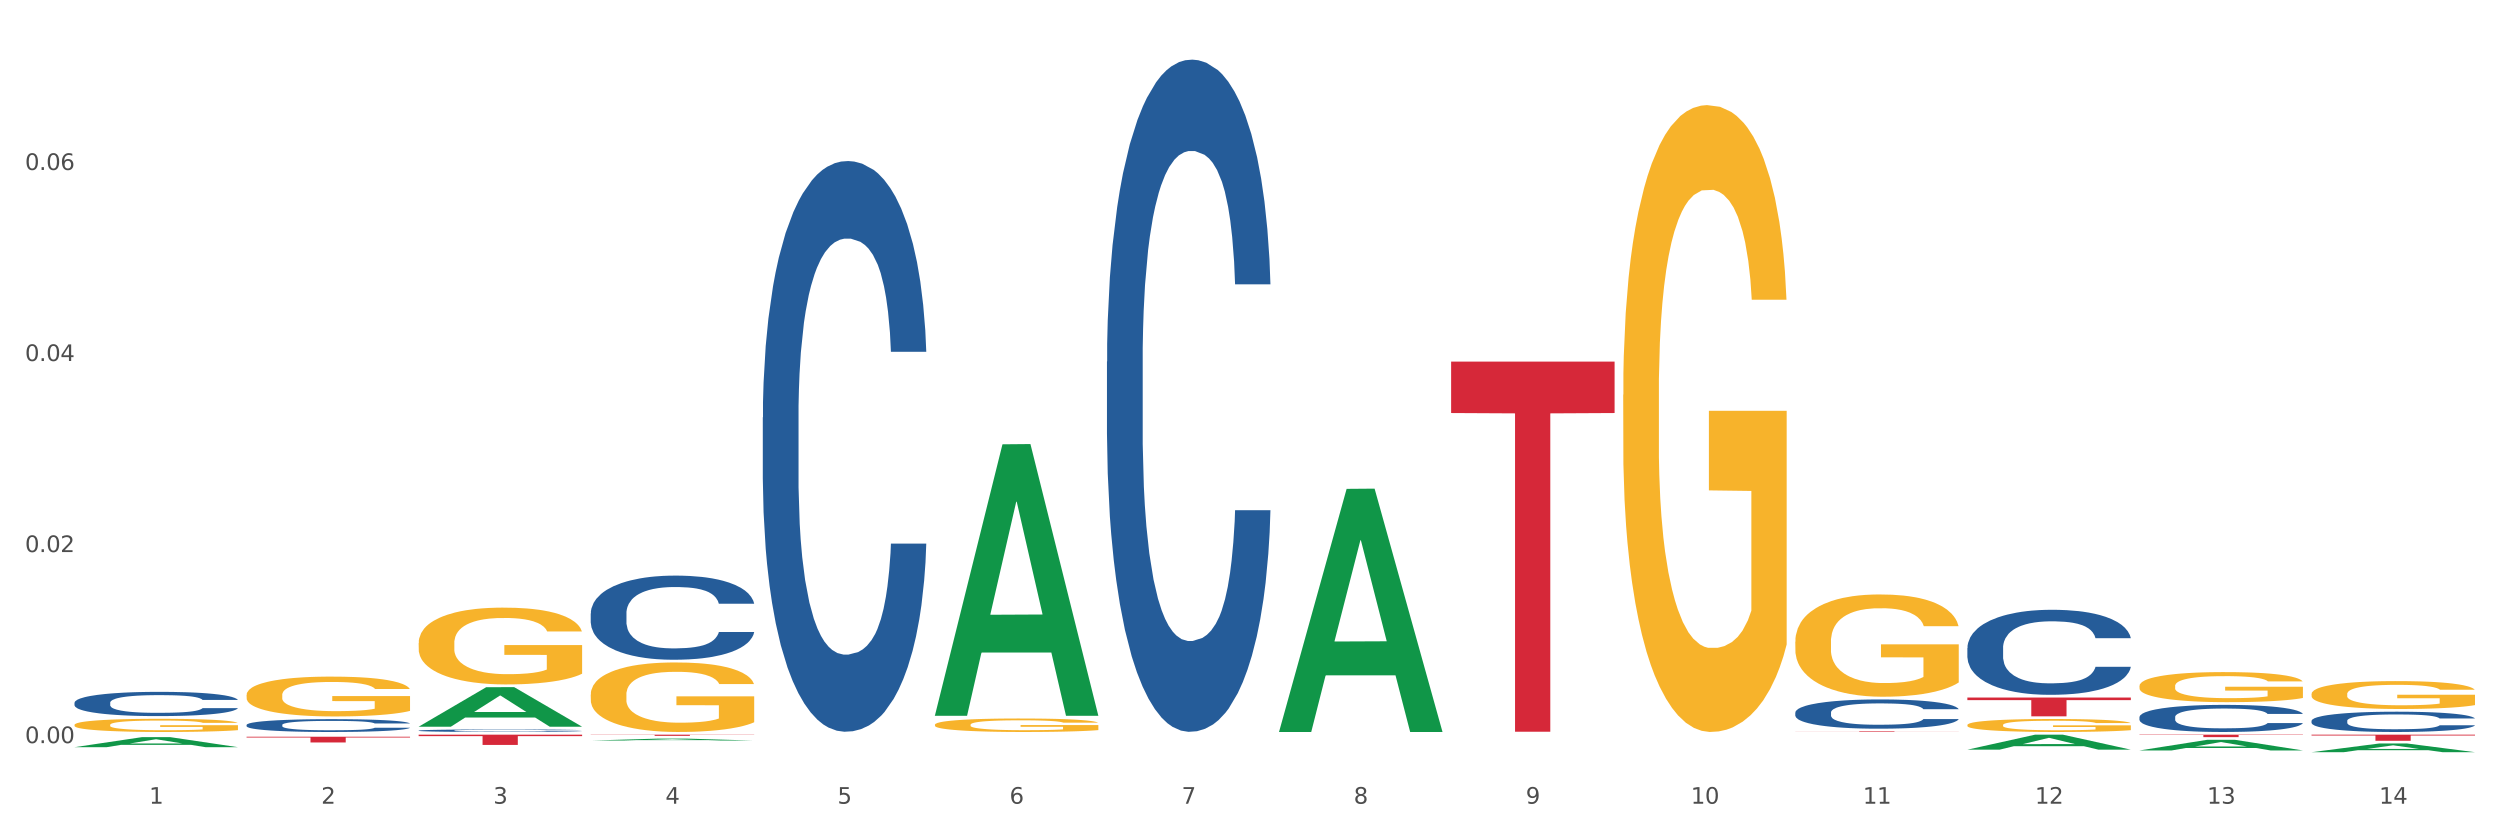 <?xml version="1.0" encoding="utf-8" standalone="no"?>
<!DOCTYPE svg PUBLIC "-//W3C//DTD SVG 1.1//EN"
  "http://www.w3.org/Graphics/SVG/1.1/DTD/svg11.dtd">
<svg xmlns:xlink="http://www.w3.org/1999/xlink" width="1080pt" height="360pt" viewBox="0 0 1080 360" xmlns="http://www.w3.org/2000/svg" version="1.1">
 <rect x="0" y="0" width="1080" height="360" fill="#333333" stroke="none"/>
 <defs>
  <style type="text/css">*{stroke-linejoin: round; stroke-linecap: butt}</style>
 </defs>
 <g id="figure_1">
  <g id="patch_1">
   <path d="M 0 360 
L 1080 360 
L 1080 0 
L 0 0 
z
" style="fill: #ffffff; stroke: #ffffff; stroke-linejoin: miter"/>
  </g>
  <g id="axes_1">
   <g id="matplotlib.axis_1">
    <g id="xtick_1">
     <g id="text_1">
      <!-- 1 -->
      <g style="fill: #4d4d4d" transform="translate(64.432 347.204) scale(0.096 -0.096)">
       <defs>
        <path id="DejaVuSans-31" d="M 794 531 
L 1825 531 
L 1825 4091 
L 703 3866 
L 703 4441 
L 1819 4666 
L 2450 4666 
L 2450 531 
L 3481 531 
L 3481 0 
L 794 0 
L 794 531 
z
" transform="scale(0.016)"/>
       </defs>
       <use xlink:href="#DejaVuSans-31"/>
      </g>
     </g>
    </g>
    <g id="xtick_2">
     <g id="text_2">
      <!-- 2 -->
      <g style="fill: #4d4d4d" transform="translate(138.771 347.204) scale(0.096 -0.096)">
       <defs>
        <path id="DejaVuSans-32" d="M 1228 531 
L 3431 531 
L 3431 0 
L 469 0 
L 469 531 
Q 828 903 1448 1529 
Q 2069 2156 2228 2338 
Q 2531 2678 2651 2914 
Q 2772 3150 2772 3378 
Q 2772 3750 2511 3984 
Q 2250 4219 1831 4219 
Q 1534 4219 1204 4116 
Q 875 4013 500 3803 
L 500 4441 
Q 881 4594 1212 4672 
Q 1544 4750 1819 4750 
Q 2544 4750 2975 4387 
Q 3406 4025 3406 3419 
Q 3406 3131 3298 2873 
Q 3191 2616 2906 2266 
Q 2828 2175 2409 1742 
Q 1991 1309 1228 531 
z
" transform="scale(0.016)"/>
       </defs>
       <use xlink:href="#DejaVuSans-32"/>
      </g>
     </g>
    </g>
    <g id="xtick_3">
     <g id="text_3">
      <!-- 3 -->
      <g style="fill: #4d4d4d" transform="translate(213.109 347.204) scale(0.096 -0.096)">
       <defs>
        <path id="DejaVuSans-33" d="M 2597 2516 
Q 3050 2419 3304 2112 
Q 3559 1806 3559 1356 
Q 3559 666 3084 287 
Q 2609 -91 1734 -91 
Q 1441 -91 1130 -33 
Q 819 25 488 141 
L 488 750 
Q 750 597 1062 519 
Q 1375 441 1716 441 
Q 2309 441 2620 675 
Q 2931 909 2931 1356 
Q 2931 1769 2642 2001 
Q 2353 2234 1838 2234 
L 1294 2234 
L 1294 2753 
L 1863 2753 
Q 2328 2753 2575 2939 
Q 2822 3125 2822 3475 
Q 2822 3834 2567 4026 
Q 2313 4219 1838 4219 
Q 1578 4219 1281 4162 
Q 984 4106 628 3988 
L 628 4550 
Q 988 4650 1302 4700 
Q 1616 4750 1894 4750 
Q 2613 4750 3031 4423 
Q 3450 4097 3450 3541 
Q 3450 3153 3228 2886 
Q 3006 2619 2597 2516 
z
" transform="scale(0.016)"/>
       </defs>
       <use xlink:href="#DejaVuSans-33"/>
      </g>
     </g>
    </g>
    <g id="xtick_4">
     <g id="text_4">
      <!-- 4 -->
      <g style="fill: #4d4d4d" transform="translate(287.448 347.204) scale(0.096 -0.096)">
       <defs>
        <path id="DejaVuSans-34" d="M 2419 4116 
L 825 1625 
L 2419 1625 
L 2419 4116 
z
M 2253 4666 
L 3047 4666 
L 3047 1625 
L 3713 1625 
L 3713 1100 
L 3047 1100 
L 3047 0 
L 2419 0 
L 2419 1100 
L 313 1100 
L 313 1709 
L 2253 4666 
z
" transform="scale(0.016)"/>
       </defs>
       <use xlink:href="#DejaVuSans-34"/>
      </g>
     </g>
    </g>
    <g id="xtick_5">
     <g id="text_5">
      <!-- 5 -->
      <g style="fill: #4d4d4d" transform="translate(361.787 347.204) scale(0.096 -0.096)">
       <defs>
        <path id="DejaVuSans-35" d="M 691 4666 
L 3169 4666 
L 3169 4134 
L 1269 4134 
L 1269 2991 
Q 1406 3038 1543 3061 
Q 1681 3084 1819 3084 
Q 2600 3084 3056 2656 
Q 3513 2228 3513 1497 
Q 3513 744 3044 326 
Q 2575 -91 1722 -91 
Q 1428 -91 1123 -41 
Q 819 9 494 109 
L 494 744 
Q 775 591 1075 516 
Q 1375 441 1709 441 
Q 2250 441 2565 725 
Q 2881 1009 2881 1497 
Q 2881 1984 2565 2268 
Q 2250 2553 1709 2553 
Q 1456 2553 1204 2497 
Q 953 2441 691 2322 
L 691 4666 
z
" transform="scale(0.016)"/>
       </defs>
       <use xlink:href="#DejaVuSans-35"/>
      </g>
     </g>
    </g>
    <g id="xtick_6">
     <g id="text_6">
      <!-- 6 -->
      <g style="fill: #4d4d4d" transform="translate(436.125 347.204) scale(0.096 -0.096)">
       <defs>
        <path id="DejaVuSans-36" d="M 2113 2584 
Q 1688 2584 1439 2293 
Q 1191 2003 1191 1497 
Q 1191 994 1439 701 
Q 1688 409 2113 409 
Q 2538 409 2786 701 
Q 3034 994 3034 1497 
Q 3034 2003 2786 2293 
Q 2538 2584 2113 2584 
z
M 3366 4563 
L 3366 3988 
Q 3128 4100 2886 4159 
Q 2644 4219 2406 4219 
Q 1781 4219 1451 3797 
Q 1122 3375 1075 2522 
Q 1259 2794 1537 2939 
Q 1816 3084 2150 3084 
Q 2853 3084 3261 2657 
Q 3669 2231 3669 1497 
Q 3669 778 3244 343 
Q 2819 -91 2113 -91 
Q 1303 -91 875 529 
Q 447 1150 447 2328 
Q 447 3434 972 4092 
Q 1497 4750 2381 4750 
Q 2619 4750 2861 4703 
Q 3103 4656 3366 4563 
z
" transform="scale(0.016)"/>
       </defs>
       <use xlink:href="#DejaVuSans-36"/>
      </g>
     </g>
    </g>
    <g id="xtick_7">
     <g id="text_7">
      <!-- 7 -->
      <g style="fill: #4d4d4d" transform="translate(510.464 347.204) scale(0.096 -0.096)">
       <defs>
        <path id="DejaVuSans-37" d="M 525 4666 
L 3525 4666 
L 3525 4397 
L 1831 0 
L 1172 0 
L 2766 4134 
L 525 4134 
L 525 4666 
z
" transform="scale(0.016)"/>
       </defs>
       <use xlink:href="#DejaVuSans-37"/>
      </g>
     </g>
    </g>
    <g id="xtick_8">
     <g id="text_8">
      <!-- 8 -->
      <g style="fill: #4d4d4d" transform="translate(584.803 347.204) scale(0.096 -0.096)">
       <defs>
        <path id="DejaVuSans-38" d="M 2034 2216 
Q 1584 2216 1326 1975 
Q 1069 1734 1069 1313 
Q 1069 891 1326 650 
Q 1584 409 2034 409 
Q 2484 409 2743 651 
Q 3003 894 3003 1313 
Q 3003 1734 2745 1975 
Q 2488 2216 2034 2216 
z
M 1403 2484 
Q 997 2584 770 2862 
Q 544 3141 544 3541 
Q 544 4100 942 4425 
Q 1341 4750 2034 4750 
Q 2731 4750 3128 4425 
Q 3525 4100 3525 3541 
Q 3525 3141 3298 2862 
Q 3072 2584 2669 2484 
Q 3125 2378 3379 2068 
Q 3634 1759 3634 1313 
Q 3634 634 3220 271 
Q 2806 -91 2034 -91 
Q 1263 -91 848 271 
Q 434 634 434 1313 
Q 434 1759 690 2068 
Q 947 2378 1403 2484 
z
M 1172 3481 
Q 1172 3119 1398 2916 
Q 1625 2713 2034 2713 
Q 2441 2713 2670 2916 
Q 2900 3119 2900 3481 
Q 2900 3844 2670 4047 
Q 2441 4250 2034 4250 
Q 1625 4250 1398 4047 
Q 1172 3844 1172 3481 
z
" transform="scale(0.016)"/>
       </defs>
       <use xlink:href="#DejaVuSans-38"/>
      </g>
     </g>
    </g>
    <g id="xtick_9">
     <g id="text_9">
      <!-- 9 -->
      <g style="fill: #4d4d4d" transform="translate(659.142 347.204) scale(0.096 -0.096)">
       <defs>
        <path id="DejaVuSans-39" d="M 703 97 
L 703 672 
Q 941 559 1184 500 
Q 1428 441 1663 441 
Q 2288 441 2617 861 
Q 2947 1281 2994 2138 
Q 2813 1869 2534 1725 
Q 2256 1581 1919 1581 
Q 1219 1581 811 2004 
Q 403 2428 403 3163 
Q 403 3881 828 4315 
Q 1253 4750 1959 4750 
Q 2769 4750 3195 4129 
Q 3622 3509 3622 2328 
Q 3622 1225 3098 567 
Q 2575 -91 1691 -91 
Q 1453 -91 1209 -44 
Q 966 3 703 97 
z
M 1959 2075 
Q 2384 2075 2632 2365 
Q 2881 2656 2881 3163 
Q 2881 3666 2632 3958 
Q 2384 4250 1959 4250 
Q 1534 4250 1286 3958 
Q 1038 3666 1038 3163 
Q 1038 2656 1286 2365 
Q 1534 2075 1959 2075 
z
" transform="scale(0.016)"/>
       </defs>
       <use xlink:href="#DejaVuSans-39"/>
      </g>
     </g>
    </g>
    <g id="xtick_10">
     <g id="text_10">
      <!-- 10 -->
      <g style="fill: #4d4d4d" transform="translate(730.426 347.204) scale(0.096 -0.096)">
       <defs>
        <path id="DejaVuSans-30" d="M 2034 4250 
Q 1547 4250 1301 3770 
Q 1056 3291 1056 2328 
Q 1056 1369 1301 889 
Q 1547 409 2034 409 
Q 2525 409 2770 889 
Q 3016 1369 3016 2328 
Q 3016 3291 2770 3770 
Q 2525 4250 2034 4250 
z
M 2034 4750 
Q 2819 4750 3233 4129 
Q 3647 3509 3647 2328 
Q 3647 1150 3233 529 
Q 2819 -91 2034 -91 
Q 1250 -91 836 529 
Q 422 1150 422 2328 
Q 422 3509 836 4129 
Q 1250 4750 2034 4750 
z
" transform="scale(0.016)"/>
       </defs>
       <use xlink:href="#DejaVuSans-31"/>
       <use xlink:href="#DejaVuSans-30" transform="translate(63.623 0)"/>
      </g>
     </g>
    </g>
    <g id="xtick_11">
     <g id="text_11">
      <!-- 11 -->
      <g style="fill: #4d4d4d" transform="translate(804.765 347.204) scale(0.096 -0.096)">
       <use xlink:href="#DejaVuSans-31"/>
       <use xlink:href="#DejaVuSans-31" transform="translate(63.623 0)"/>
      </g>
     </g>
    </g>
    <g id="xtick_12">
     <g id="text_12">
      <!-- 12 -->
      <g style="fill: #4d4d4d" transform="translate(879.104 347.204) scale(0.096 -0.096)">
       <use xlink:href="#DejaVuSans-31"/>
       <use xlink:href="#DejaVuSans-32" transform="translate(63.623 0)"/>
      </g>
     </g>
    </g>
    <g id="xtick_13">
     <g id="text_13">
      <!-- 13 -->
      <g style="fill: #4d4d4d" transform="translate(953.442 347.204) scale(0.096 -0.096)">
       <use xlink:href="#DejaVuSans-31"/>
       <use xlink:href="#DejaVuSans-33" transform="translate(63.623 0)"/>
      </g>
     </g>
    </g>
    <g id="xtick_14">
     <g id="text_14">
      <!-- 14 -->
      <g style="fill: #4d4d4d" transform="translate(1027.781 347.204) scale(0.096 -0.096)">
       <use xlink:href="#DejaVuSans-31"/>
       <use xlink:href="#DejaVuSans-34" transform="translate(63.623 0)"/>
      </g>
     </g>
    </g>
    <g id="xtick_15"/>
    <g id="xtick_16"/>
    <g id="xtick_17"/>
    <g id="xtick_18"/>
    <g id="xtick_19"/>
    <g id="xtick_20"/>
    <g id="xtick_21"/>
    <g id="xtick_22"/>
    <g id="xtick_23"/>
    <g id="xtick_24"/>
    <g id="xtick_25"/>
    <g id="xtick_26"/>
    <g id="xtick_27"/>
   </g>
   <g id="matplotlib.axis_2">
    <g id="ytick_1">
     <g id="text_15">
      <!-- 0.00 -->
      <g style="fill: #4d4d4d" transform="translate(10.8 321.031) scale(0.096 -0.096)">
       <defs>
        <path id="DejaVuSans-2e" d="M 684 794 
L 1344 794 
L 1344 0 
L 684 0 
L 684 794 
z
" transform="scale(0.016)"/>
       </defs>
       <use xlink:href="#DejaVuSans-30"/>
       <use xlink:href="#DejaVuSans-2e" transform="translate(63.623 0)"/>
       <use xlink:href="#DejaVuSans-30" transform="translate(95.41 0)"/>
       <use xlink:href="#DejaVuSans-30" transform="translate(159.033 0)"/>
      </g>
     </g>
    </g>
    <g id="ytick_2">
     <g id="text_16">
      <!-- 0.02 -->
      <g style="fill: #4d4d4d" transform="translate(10.8 238.496) scale(0.096 -0.096)">
       <use xlink:href="#DejaVuSans-30"/>
       <use xlink:href="#DejaVuSans-2e" transform="translate(63.623 0)"/>
       <use xlink:href="#DejaVuSans-30" transform="translate(95.41 0)"/>
       <use xlink:href="#DejaVuSans-32" transform="translate(159.033 0)"/>
      </g>
     </g>
    </g>
    <g id="ytick_3">
     <g id="text_17">
      <!-- 0.04 -->
      <g style="fill: #4d4d4d" transform="translate(10.8 155.961) scale(0.096 -0.096)">
       <use xlink:href="#DejaVuSans-30"/>
       <use xlink:href="#DejaVuSans-2e" transform="translate(63.623 0)"/>
       <use xlink:href="#DejaVuSans-30" transform="translate(95.41 0)"/>
       <use xlink:href="#DejaVuSans-34" transform="translate(159.033 0)"/>
      </g>
     </g>
    </g>
    <g id="ytick_4">
     <g id="text_18">
      <!-- 0.06 -->
      <g style="fill: #4d4d4d" transform="translate(10.8 73.426) scale(0.096 -0.096)">
       <use xlink:href="#DejaVuSans-30"/>
       <use xlink:href="#DejaVuSans-2e" transform="translate(63.623 0)"/>
       <use xlink:href="#DejaVuSans-30" transform="translate(95.41 0)"/>
       <use xlink:href="#DejaVuSans-36" transform="translate(159.033 0)"/>
      </g>
     </g>
    </g>
    <g id="ytick_5"/>
    <g id="ytick_6"/>
    <g id="ytick_7"/>
    <g id="ytick_8"/>
   </g>
   <g id="PolyCollection_1">
    <path d="M 32.175 322.778 
L 32.248 322.774 
L 61.37 318.439 
L 73.456 318.435 
L 102.797 322.786 
L 88.818 322.786 
L 82.484 321.773 
L 52.415 321.773 
L 52.197 321.789 
L 46.081 322.786 
L 32.175 322.786 
L 32.175 322.778 
L 56.201 321.168 
L 78.698 321.164 
L 67.559 319.362 
L 67.413 319.354 
L 67.267 319.366 
L 56.128 321.164 
L 56.201 321.168 
L 32.175 322.778 
z
" clip-path="url(#pb16d5b3333)" style="fill: #109648"/>
    <path d="M 180.852 313.918 
L 180.925 313.902 
L 210.048 296.865 
L 222.133 296.848 
L 251.474 313.95 
L 237.495 313.95 
L 231.161 309.968 
L 201.092 309.968 
L 200.874 310.032 
L 194.758 313.95 
L 180.852 313.95 
L 180.852 313.918 
L 204.878 307.591 
L 227.375 307.575 
L 216.236 300.494 
L 216.09 300.462 
L 215.945 300.51 
L 204.806 307.575 
L 204.878 307.591 
L 180.852 313.918 
z
" clip-path="url(#pb16d5b3333)" style="fill: #109648"/>
    <path d="M 255.191 319.923 
L 255.264 319.922 
L 284.386 319.07 
L 296.472 319.069 
L 325.813 319.925 
L 311.834 319.925 
L 305.5 319.726 
L 275.431 319.726 
L 275.213 319.729 
L 269.097 319.925 
L 255.191 319.925 
L 255.191 319.923 
L 279.217 319.607 
L 301.714 319.606 
L 290.575 319.251 
L 290.429 319.25 
L 290.284 319.252 
L 279.144 319.606 
L 279.217 319.607 
L 255.191 319.923 
z
" clip-path="url(#pb16d5b3333)" style="fill: #109648"/>
    <path d="M 403.869 309.004 
L 403.941 308.894 
L 433.064 191.939 
L 445.15 191.829 
L 474.49 309.224 
L 460.512 309.224 
L 454.177 281.887 
L 424.109 281.887 
L 423.89 282.328 
L 417.774 309.224 
L 403.869 309.224 
L 403.869 309.004 
L 427.895 265.573 
L 450.392 265.463 
L 439.252 216.851 
L 439.107 216.631 
L 438.961 216.961 
L 427.822 265.463 
L 427.895 265.573 
L 403.869 309.004 
z
" clip-path="url(#pb16d5b3333)" style="fill: #109648"/>
    <path d="M 403.869 313.083 
L 403.952 313.078 
L 403.952 312.887 
L 404.119 312.722 
L 404.952 312.322 
L 406.203 311.993 
L 407.12 311.817 
L 408.037 311.673 
L 409.121 311.53 
L 410.455 311.381 
L 412.873 311.162 
L 414.374 311.051 
L 416.209 310.934 
L 419.544 310.763 
L 421.962 310.668 
L 424.463 310.588 
L 428.549 310.492 
L 431.217 310.449 
L 434.052 310.417 
L 437.47 310.396 
L 440.055 310.391 
L 445.725 310.407 
L 450.561 310.455 
L 452.895 310.492 
L 455.897 310.556 
L 457.481 310.598 
L 460.066 310.683 
L 462.734 310.795 
L 464.568 310.891 
L 467.32 311.072 
L 469.404 311.253 
L 471.322 311.476 
L 472.322 311.631 
L 473.073 311.774 
L 473.74 311.939 
L 474.407 312.2 
L 459.399 312.2 
L 458.815 312.014 
L 457.898 311.838 
L 456.564 311.668 
L 455.397 311.562 
L 453.396 311.428 
L 451.561 311.343 
L 449.643 311.279 
L 447.309 311.226 
L 445.475 311.2 
L 442.89 311.178 
L 437.804 311.184 
L 434.385 311.226 
L 432.051 311.279 
L 430.55 311.327 
L 429.216 311.381 
L 427.715 311.455 
L 425.964 311.567 
L 424.713 311.668 
L 423.463 311.796 
L 422.462 311.923 
L 421.545 312.072 
L 420.794 312.232 
L 420.211 312.397 
L 419.711 312.599 
L 419.294 312.934 
L 419.294 313.663 
L 419.46 313.828 
L 419.877 314.047 
L 420.378 314.212 
L 421.211 314.408 
L 421.962 314.541 
L 423.379 314.733 
L 424.963 314.893 
L 426.214 314.994 
L 427.465 315.079 
L 429.633 315.196 
L 432.051 315.292 
L 434.135 315.35 
L 436.97 315.404 
L 438.888 315.425 
L 440.555 315.435 
L 444.641 315.435 
L 447.559 315.42 
L 450.811 315.382 
L 453.312 315.334 
L 455.397 315.276 
L 457.731 315.18 
L 459.232 315.09 
L 459.232 313.977 
L 440.889 313.972 
L 440.889 313.232 
L 474.49 313.232 
L 474.49 315.404 
L 473.073 315.515 
L 471.489 315.616 
L 469.821 315.707 
L 467.32 315.819 
L 464.318 315.925 
L 461.65 316 
L 458.815 316.063 
L 455.48 316.122 
L 451.144 316.175 
L 448.476 316.196 
L 445.141 316.212 
L 441.222 316.218 
L 437.804 316.207 
L 434.469 316.18 
L 430.967 316.133 
L 427.548 316.063 
L 424.963 315.994 
L 422.379 315.909 
L 419.627 315.797 
L 417.459 315.691 
L 415.792 315.595 
L 413.957 315.473 
L 411.956 315.313 
L 410.455 315.169 
L 409.121 315.02 
L 407.704 314.829 
L 406.703 314.664 
L 405.703 314.456 
L 405.119 314.302 
L 404.452 314.063 
L 403.952 313.727 
L 403.869 313.083 
z
" clip-path="url(#pb16d5b3333)" style="fill: #f7b32b"/>
    <path d="M 701.223 170.544 
L 701.307 170.296 
L 701.307 161.393 
L 701.474 153.726 
L 702.307 135.176 
L 703.558 119.842 
L 704.475 111.681 
L 705.392 105.003 
L 706.476 98.325 
L 707.81 91.4 
L 710.228 81.26 
L 711.729 76.066 
L 713.563 70.625 
L 716.899 62.711 
L 719.317 58.259 
L 721.818 54.549 
L 725.903 50.097 
L 728.572 48.119 
L 731.406 46.635 
L 734.825 45.645 
L 737.41 45.398 
L 743.08 46.14 
L 747.915 48.366 
L 750.25 50.097 
L 753.252 53.065 
L 754.836 55.044 
L 757.421 59.001 
L 760.089 64.195 
L 761.923 68.646 
L 764.675 77.055 
L 766.759 85.464 
L 768.677 95.852 
L 769.677 103.024 
L 770.428 109.702 
L 771.095 117.369 
L 771.762 129.488 
L 756.754 129.488 
L 756.17 120.832 
L 755.253 112.67 
L 753.919 104.756 
L 752.751 99.809 
L 750.75 93.626 
L 748.916 89.669 
L 746.998 86.701 
L 744.664 84.228 
L 742.829 82.991 
L 740.245 82.002 
L 735.159 82.249 
L 731.74 84.228 
L 729.405 86.701 
L 727.905 88.927 
L 726.571 91.4 
L 725.07 94.863 
L 723.319 100.056 
L 722.068 104.756 
L 720.817 110.691 
L 719.817 116.627 
L 718.9 123.552 
L 718.149 130.972 
L 717.566 138.639 
L 717.065 148.037 
L 716.648 163.618 
L 716.648 197.502 
L 716.815 205.169 
L 717.232 215.309 
L 717.732 222.976 
L 718.566 232.127 
L 719.317 238.31 
L 720.734 247.214 
L 722.318 254.633 
L 723.569 259.332 
L 724.82 263.29 
L 726.987 268.731 
L 729.405 273.183 
L 731.49 275.903 
L 734.325 278.376 
L 736.242 279.366 
L 737.91 279.86 
L 741.996 279.86 
L 744.914 279.118 
L 748.166 277.387 
L 750.667 275.161 
L 752.751 272.441 
L 755.086 267.989 
L 756.587 263.784 
L 756.587 212.094 
L 738.244 211.846 
L 738.244 177.469 
L 771.845 177.469 
L 771.845 278.376 
L 770.428 283.57 
L 768.844 288.269 
L 767.176 292.474 
L 764.675 297.667 
L 761.673 302.614 
L 759.005 306.076 
L 756.17 309.044 
L 752.835 311.765 
L 748.499 314.238 
L 745.831 315.227 
L 742.496 315.969 
L 738.577 316.217 
L 735.159 315.722 
L 731.823 314.485 
L 728.321 312.26 
L 724.903 309.044 
L 722.318 305.829 
L 719.733 301.872 
L 716.982 296.678 
L 714.814 291.732 
L 713.147 287.28 
L 711.312 281.592 
L 709.311 274.172 
L 707.81 267.494 
L 706.476 260.569 
L 705.059 251.665 
L 704.058 243.998 
L 703.058 234.353 
L 702.474 227.18 
L 701.807 216.051 
L 701.307 200.47 
L 701.223 170.544 
z
" clip-path="url(#pb16d5b3333)" style="fill: #f7b32b"/>
    <path d="M 775.562 277.222 
L 775.645 277.182 
L 775.645 275.729 
L 775.812 274.478 
L 776.646 271.451 
L 777.897 268.949 
L 778.814 267.617 
L 779.731 266.527 
L 780.815 265.438 
L 782.149 264.308 
L 784.567 262.653 
L 786.068 261.805 
L 787.902 260.918 
L 791.237 259.626 
L 793.655 258.9 
L 796.157 258.294 
L 800.242 257.568 
L 802.91 257.245 
L 805.745 257.003 
L 809.164 256.842 
L 811.748 256.801 
L 817.418 256.922 
L 822.254 257.285 
L 824.589 257.568 
L 827.59 258.052 
L 829.175 258.375 
L 831.759 259.021 
L 834.427 259.868 
L 836.262 260.595 
L 839.013 261.967 
L 841.098 263.339 
L 843.015 265.034 
L 844.016 266.204 
L 844.766 267.294 
L 845.433 268.545 
L 846.1 270.523 
L 831.092 270.523 
L 830.509 269.11 
L 829.592 267.778 
L 828.257 266.487 
L 827.09 265.68 
L 825.089 264.671 
L 823.255 264.025 
L 821.337 263.541 
L 819.002 263.137 
L 817.168 262.935 
L 814.583 262.774 
L 809.497 262.814 
L 806.079 263.137 
L 803.744 263.541 
L 802.243 263.904 
L 800.909 264.308 
L 799.408 264.873 
L 797.657 265.72 
L 796.407 266.487 
L 795.156 267.455 
L 794.156 268.424 
L 793.238 269.554 
L 792.488 270.765 
L 791.904 272.016 
L 791.404 273.549 
L 790.987 276.092 
L 790.987 281.621 
L 791.154 282.872 
L 791.571 284.527 
L 792.071 285.778 
L 792.905 287.271 
L 793.655 288.28 
L 795.073 289.733 
L 796.657 290.943 
L 797.908 291.71 
L 799.158 292.356 
L 801.326 293.244 
L 803.744 293.97 
L 805.829 294.414 
L 808.663 294.818 
L 810.581 294.979 
L 812.249 295.06 
L 816.334 295.06 
L 819.253 294.939 
L 822.504 294.656 
L 825.006 294.293 
L 827.09 293.849 
L 829.425 293.123 
L 830.926 292.437 
L 830.926 284.002 
L 812.582 283.962 
L 812.582 278.352 
L 846.184 278.352 
L 846.184 294.818 
L 844.766 295.665 
L 843.182 296.432 
L 841.515 297.118 
L 839.013 297.965 
L 836.012 298.773 
L 833.344 299.338 
L 830.509 299.822 
L 827.174 300.266 
L 822.838 300.669 
L 820.17 300.831 
L 816.835 300.952 
L 812.916 300.992 
L 809.497 300.912 
L 806.162 300.71 
L 802.66 300.347 
L 799.242 299.822 
L 796.657 299.297 
L 794.072 298.652 
L 791.321 297.804 
L 789.153 296.997 
L 787.485 296.27 
L 785.651 295.342 
L 783.65 294.132 
L 782.149 293.042 
L 780.815 291.912 
L 779.398 290.459 
L 778.397 289.208 
L 777.396 287.634 
L 776.813 286.464 
L 776.146 284.648 
L 775.645 282.105 
L 775.562 277.222 
z
" clip-path="url(#pb16d5b3333)" style="fill: #f7b32b"/>
    <path d="M 849.901 313.201 
L 849.984 313.196 
L 849.984 313.011 
L 850.151 312.853 
L 850.985 312.468 
L 852.235 312.151 
L 853.153 311.982 
L 854.07 311.843 
L 855.154 311.705 
L 856.488 311.562 
L 858.906 311.352 
L 860.407 311.244 
L 862.241 311.132 
L 865.576 310.968 
L 867.994 310.875 
L 870.495 310.799 
L 874.581 310.706 
L 877.249 310.665 
L 880.084 310.635 
L 883.502 310.614 
L 886.087 310.609 
L 891.757 310.624 
L 896.593 310.671 
L 898.927 310.706 
L 901.929 310.768 
L 903.513 310.809 
L 906.098 310.891 
L 908.766 310.998 
L 910.601 311.091 
L 913.352 311.265 
L 915.436 311.439 
L 917.354 311.654 
L 918.355 311.803 
L 919.105 311.941 
L 919.772 312.1 
L 920.439 312.351 
L 905.431 312.351 
L 904.847 312.171 
L 903.93 312.002 
L 902.596 311.838 
L 901.429 311.736 
L 899.428 311.608 
L 897.593 311.526 
L 895.676 311.464 
L 893.341 311.413 
L 891.507 311.388 
L 888.922 311.367 
L 883.836 311.372 
L 880.417 311.413 
L 878.083 311.464 
L 876.582 311.511 
L 875.248 311.562 
L 873.747 311.633 
L 871.996 311.741 
L 870.745 311.838 
L 869.495 311.961 
L 868.494 312.084 
L 867.577 312.228 
L 866.827 312.381 
L 866.243 312.54 
L 865.743 312.735 
L 865.326 313.057 
L 865.326 313.759 
L 865.493 313.918 
L 865.91 314.128 
L 866.41 314.287 
L 867.244 314.476 
L 867.994 314.604 
L 869.411 314.789 
L 870.996 314.942 
L 872.246 315.04 
L 873.497 315.122 
L 875.665 315.234 
L 878.083 315.326 
L 880.167 315.383 
L 883.002 315.434 
L 884.92 315.455 
L 886.587 315.465 
L 890.673 315.465 
L 893.591 315.449 
L 896.843 315.414 
L 899.344 315.367 
L 901.429 315.311 
L 903.763 315.219 
L 905.264 315.132 
L 905.264 314.061 
L 886.921 314.056 
L 886.921 313.344 
L 920.523 313.344 
L 920.523 315.434 
L 919.105 315.542 
L 917.521 315.639 
L 915.853 315.726 
L 913.352 315.834 
L 910.35 315.936 
L 907.682 316.008 
L 904.847 316.069 
L 901.512 316.126 
L 897.177 316.177 
L 894.508 316.197 
L 891.173 316.213 
L 887.254 316.218 
L 883.836 316.207 
L 880.501 316.182 
L 876.999 316.136 
L 873.58 316.069 
L 870.996 316.003 
L 868.411 315.921 
L 865.659 315.813 
L 863.492 315.711 
L 861.824 315.618 
L 859.99 315.501 
L 857.989 315.347 
L 856.488 315.209 
L 855.154 315.065 
L 853.736 314.881 
L 852.736 314.722 
L 851.735 314.522 
L 851.151 314.374 
L 850.484 314.143 
L 849.984 313.821 
L 849.901 313.201 
z
" clip-path="url(#pb16d5b3333)" style="fill: #f7b32b"/>
    <path d="M 32.175 313.154 
L 32.258 313.148 
L 32.258 312.961 
L 32.425 312.8 
L 33.259 312.41 
L 34.51 312.087 
L 35.427 311.915 
L 36.344 311.775 
L 37.428 311.635 
L 38.762 311.489 
L 41.18 311.276 
L 42.681 311.166 
L 44.515 311.052 
L 47.85 310.885 
L 50.268 310.792 
L 52.77 310.714 
L 56.855 310.62 
L 59.523 310.578 
L 62.358 310.547 
L 65.777 310.526 
L 68.361 310.521 
L 74.031 310.537 
L 78.867 310.584 
L 81.202 310.62 
L 84.203 310.682 
L 85.788 310.724 
L 88.372 310.807 
L 91.04 310.917 
L 92.875 311.01 
L 95.626 311.187 
L 97.711 311.364 
L 99.628 311.582 
L 100.629 311.733 
L 101.379 311.874 
L 102.046 312.035 
L 102.713 312.29 
L 87.705 312.29 
L 87.122 312.108 
L 86.204 311.936 
L 84.87 311.77 
L 83.703 311.666 
L 81.702 311.536 
L 79.868 311.452 
L 77.95 311.39 
L 75.615 311.338 
L 73.781 311.312 
L 71.196 311.291 
L 66.11 311.296 
L 62.692 311.338 
L 60.357 311.39 
L 58.856 311.437 
L 57.522 311.489 
L 56.021 311.562 
L 54.27 311.671 
L 53.02 311.77 
L 51.769 311.895 
L 50.768 312.019 
L 49.851 312.165 
L 49.101 312.321 
L 48.517 312.482 
L 48.017 312.68 
L 47.6 313.008 
L 47.6 313.721 
L 47.767 313.882 
L 48.184 314.095 
L 48.684 314.256 
L 49.518 314.449 
L 50.268 314.579 
L 51.686 314.766 
L 53.27 314.922 
L 54.52 315.021 
L 55.771 315.104 
L 57.939 315.219 
L 60.357 315.313 
L 62.441 315.37 
L 65.276 315.422 
L 67.194 315.443 
L 68.862 315.453 
L 72.947 315.453 
L 75.865 315.437 
L 79.117 315.401 
L 81.619 315.354 
L 83.703 315.297 
L 86.038 315.203 
L 87.538 315.115 
L 87.538 314.028 
L 69.195 314.022 
L 69.195 313.299 
L 102.797 313.299 
L 102.797 315.422 
L 101.379 315.531 
L 99.795 315.63 
L 98.128 315.718 
L 95.626 315.828 
L 92.625 315.932 
L 89.956 316.004 
L 87.122 316.067 
L 83.786 316.124 
L 79.451 316.176 
L 76.783 316.197 
L 73.447 316.213 
L 69.529 316.218 
L 66.11 316.207 
L 62.775 316.181 
L 59.273 316.135 
L 55.855 316.067 
L 53.27 315.999 
L 50.685 315.916 
L 47.934 315.807 
L 45.766 315.703 
L 44.098 315.609 
L 42.264 315.489 
L 40.263 315.333 
L 38.762 315.193 
L 37.428 315.047 
L 36.01 314.86 
L 35.01 314.699 
L 34.009 314.496 
L 33.426 314.345 
L 32.759 314.111 
L 32.258 313.783 
L 32.175 313.154 
z
" clip-path="url(#pb16d5b3333)" style="fill: #f7b32b"/>
    <path d="M 106.514 300.249 
L 106.597 300.233 
L 106.597 299.667 
L 106.764 299.18 
L 107.598 298.001 
L 108.848 297.026 
L 109.765 296.507 
L 110.683 296.083 
L 111.767 295.658 
L 113.101 295.218 
L 115.519 294.573 
L 117.019 294.243 
L 118.854 293.897 
L 122.189 293.394 
L 124.607 293.111 
L 127.108 292.875 
L 131.194 292.592 
L 133.862 292.466 
L 136.697 292.372 
L 140.115 292.309 
L 142.7 292.293 
L 148.37 292.341 
L 153.206 292.482 
L 155.54 292.592 
L 158.542 292.781 
L 160.126 292.907 
L 162.711 293.158 
L 165.379 293.488 
L 167.213 293.771 
L 169.965 294.306 
L 172.049 294.841 
L 173.967 295.501 
L 174.968 295.957 
L 175.718 296.381 
L 176.385 296.869 
L 177.052 297.639 
L 162.044 297.639 
L 161.46 297.089 
L 160.543 296.57 
L 159.209 296.067 
L 158.042 295.752 
L 156.041 295.359 
L 154.206 295.108 
L 152.289 294.919 
L 149.954 294.762 
L 148.12 294.683 
L 145.535 294.62 
L 140.449 294.636 
L 137.03 294.762 
L 134.696 294.919 
L 133.195 295.061 
L 131.861 295.218 
L 130.36 295.438 
L 128.609 295.768 
L 127.358 296.067 
L 126.108 296.444 
L 125.107 296.822 
L 124.19 297.262 
L 123.44 297.733 
L 122.856 298.221 
L 122.356 298.818 
L 121.939 299.809 
L 121.939 301.963 
L 122.106 302.45 
L 122.522 303.095 
L 123.023 303.582 
L 123.856 304.164 
L 124.607 304.557 
L 126.024 305.123 
L 127.609 305.595 
L 128.859 305.893 
L 130.11 306.145 
L 132.278 306.491 
L 134.696 306.774 
L 136.78 306.947 
L 139.615 307.104 
L 141.533 307.167 
L 143.2 307.198 
L 147.286 307.198 
L 150.204 307.151 
L 153.456 307.041 
L 155.957 306.9 
L 158.042 306.727 
L 160.376 306.444 
L 161.877 306.176 
L 161.877 302.89 
L 143.534 302.875 
L 143.534 300.689 
L 177.135 300.689 
L 177.135 307.104 
L 175.718 307.434 
L 174.134 307.733 
L 172.466 308 
L 169.965 308.33 
L 166.963 308.645 
L 164.295 308.865 
L 161.46 309.054 
L 158.125 309.227 
L 153.789 309.384 
L 151.121 309.447 
L 147.786 309.494 
L 143.867 309.51 
L 140.449 309.478 
L 137.114 309.4 
L 133.612 309.258 
L 130.193 309.054 
L 127.609 308.849 
L 125.024 308.598 
L 122.272 308.268 
L 120.104 307.953 
L 118.437 307.67 
L 116.603 307.308 
L 114.601 306.837 
L 113.101 306.412 
L 111.767 305.972 
L 110.349 305.406 
L 109.349 304.919 
L 108.348 304.305 
L 107.764 303.849 
L 107.097 303.142 
L 106.597 302.151 
L 106.514 300.249 
z
" clip-path="url(#pb16d5b3333)" style="fill: #f7b32b"/>
    <path d="M 180.852 277.829 
L 180.936 277.798 
L 180.936 276.707 
L 181.103 275.768 
L 181.936 273.494 
L 183.187 271.615 
L 184.104 270.615 
L 185.021 269.796 
L 186.105 268.978 
L 187.439 268.129 
L 189.857 266.887 
L 191.358 266.25 
L 193.192 265.583 
L 196.528 264.613 
L 198.946 264.068 
L 201.447 263.613 
L 205.533 263.067 
L 208.201 262.825 
L 211.036 262.643 
L 214.454 262.522 
L 217.039 262.491 
L 222.709 262.582 
L 227.545 262.855 
L 229.879 263.067 
L 232.881 263.431 
L 234.465 263.674 
L 237.05 264.159 
L 239.718 264.795 
L 241.552 265.341 
L 244.304 266.371 
L 246.388 267.402 
L 248.306 268.675 
L 249.306 269.554 
L 250.057 270.372 
L 250.724 271.312 
L 251.391 272.797 
L 236.383 272.797 
L 235.799 271.736 
L 234.882 270.736 
L 233.548 269.766 
L 232.38 269.16 
L 230.379 268.402 
L 228.545 267.917 
L 226.627 267.553 
L 224.293 267.25 
L 222.458 267.099 
L 219.874 266.977 
L 214.788 267.008 
L 211.369 267.25 
L 209.034 267.553 
L 207.534 267.826 
L 206.2 268.129 
L 204.699 268.554 
L 202.948 269.19 
L 201.697 269.766 
L 200.446 270.494 
L 199.446 271.221 
L 198.529 272.07 
L 197.778 272.979 
L 197.195 273.919 
L 196.694 275.07 
L 196.277 276.98 
L 196.277 281.133 
L 196.444 282.072 
L 196.861 283.315 
L 197.361 284.255 
L 198.195 285.376 
L 198.946 286.134 
L 200.363 287.225 
L 201.947 288.135 
L 203.198 288.71 
L 204.449 289.195 
L 206.616 289.862 
L 209.034 290.408 
L 211.119 290.741 
L 213.954 291.044 
L 215.871 291.166 
L 217.539 291.226 
L 221.625 291.226 
L 224.543 291.135 
L 227.795 290.923 
L 230.296 290.65 
L 232.38 290.317 
L 234.715 289.771 
L 236.216 289.256 
L 236.216 282.921 
L 217.873 282.891 
L 217.873 278.678 
L 251.474 278.678 
L 251.474 291.044 
L 250.057 291.681 
L 248.473 292.257 
L 246.805 292.772 
L 244.304 293.409 
L 241.302 294.015 
L 238.634 294.439 
L 235.799 294.803 
L 232.464 295.136 
L 228.128 295.439 
L 225.46 295.561 
L 222.125 295.652 
L 218.206 295.682 
L 214.788 295.621 
L 211.452 295.47 
L 207.951 295.197 
L 204.532 294.803 
L 201.947 294.409 
L 199.362 293.924 
L 196.611 293.287 
L 194.443 292.681 
L 192.776 292.136 
L 190.941 291.438 
L 188.94 290.529 
L 187.439 289.711 
L 186.105 288.862 
L 184.688 287.771 
L 183.687 286.831 
L 182.687 285.649 
L 182.103 284.77 
L 181.436 283.406 
L 180.936 281.496 
L 180.852 277.829 
z
" clip-path="url(#pb16d5b3333)" style="fill: #f7b32b"/>
    <path d="M 255.191 300.06 
L 255.275 300.033 
L 255.275 299.045 
L 255.441 298.195 
L 256.275 296.138 
L 257.526 294.437 
L 258.443 293.532 
L 259.36 292.791 
L 260.444 292.05 
L 261.778 291.282 
L 264.196 290.157 
L 265.697 289.581 
L 267.531 288.978 
L 270.866 288.1 
L 273.284 287.606 
L 275.786 287.195 
L 279.871 286.701 
L 282.539 286.482 
L 285.374 286.317 
L 288.793 286.207 
L 291.377 286.18 
L 297.047 286.262 
L 301.883 286.509 
L 304.218 286.701 
L 307.219 287.03 
L 308.804 287.25 
L 311.388 287.689 
L 314.057 288.265 
L 315.891 288.758 
L 318.642 289.691 
L 320.727 290.624 
L 322.645 291.776 
L 323.645 292.571 
L 324.395 293.312 
L 325.062 294.163 
L 325.73 295.507 
L 310.721 295.507 
L 310.138 294.547 
L 309.221 293.641 
L 307.886 292.764 
L 306.719 292.215 
L 304.718 291.529 
L 302.884 291.09 
L 300.966 290.761 
L 298.631 290.487 
L 296.797 290.35 
L 294.212 290.24 
L 289.126 290.267 
L 285.708 290.487 
L 283.373 290.761 
L 281.872 291.008 
L 280.538 291.282 
L 279.037 291.666 
L 277.286 292.242 
L 276.036 292.764 
L 274.785 293.422 
L 273.785 294.08 
L 272.867 294.848 
L 272.117 295.671 
L 271.533 296.522 
L 271.033 297.564 
L 270.616 299.292 
L 270.616 303.05 
L 270.783 303.901 
L 271.2 305.026 
L 271.7 305.876 
L 272.534 306.891 
L 273.284 307.577 
L 274.702 308.564 
L 276.286 309.387 
L 277.537 309.908 
L 278.787 310.347 
L 280.955 310.951 
L 283.373 311.445 
L 285.458 311.746 
L 288.292 312.021 
L 290.21 312.13 
L 291.878 312.185 
L 295.963 312.185 
L 298.882 312.103 
L 302.133 311.911 
L 304.635 311.664 
L 306.719 311.362 
L 309.054 310.869 
L 310.555 310.402 
L 310.555 304.669 
L 292.211 304.642 
L 292.211 300.828 
L 325.813 300.828 
L 325.813 312.021 
L 324.395 312.597 
L 322.811 313.118 
L 321.144 313.584 
L 318.642 314.16 
L 315.641 314.709 
L 312.973 315.093 
L 310.138 315.422 
L 306.803 315.724 
L 302.467 315.998 
L 299.799 316.108 
L 296.464 316.19 
L 292.545 316.218 
L 289.126 316.163 
L 285.791 316.026 
L 282.289 315.779 
L 278.871 315.422 
L 276.286 315.066 
L 273.701 314.627 
L 270.95 314.051 
L 268.782 313.502 
L 267.114 313.008 
L 265.28 312.377 
L 263.279 311.554 
L 261.778 310.814 
L 260.444 310.046 
L 259.027 309.058 
L 258.026 308.208 
L 257.025 307.138 
L 256.442 306.342 
L 255.775 305.108 
L 255.275 303.38 
L 255.191 300.06 
z
" clip-path="url(#pb16d5b3333)" style="fill: #f7b32b"/>
    <path d="M 998.578 299.803 
L 998.662 299.792 
L 998.662 299.396 
L 998.828 299.054 
L 999.662 298.229 
L 1000.913 297.547 
L 1001.83 297.183 
L 1002.747 296.886 
L 1003.831 296.589 
L 1005.165 296.281 
L 1007.583 295.83 
L 1009.084 295.598 
L 1010.918 295.356 
L 1014.253 295.004 
L 1016.671 294.806 
L 1019.173 294.641 
L 1023.258 294.443 
L 1025.926 294.355 
L 1028.761 294.289 
L 1032.18 294.245 
L 1034.765 294.234 
L 1040.434 294.267 
L 1045.27 294.366 
L 1047.605 294.443 
L 1050.607 294.575 
L 1052.191 294.663 
L 1054.775 294.839 
L 1057.444 295.07 
L 1059.278 295.268 
L 1062.029 295.642 
L 1064.114 296.017 
L 1066.032 296.479 
L 1067.032 296.798 
L 1067.783 297.095 
L 1068.45 297.437 
L 1069.117 297.976 
L 1054.108 297.976 
L 1053.525 297.591 
L 1052.608 297.227 
L 1051.274 296.875 
L 1050.106 296.655 
L 1048.105 296.38 
L 1046.271 296.204 
L 1044.353 296.072 
L 1042.019 295.962 
L 1040.184 295.907 
L 1037.599 295.863 
L 1032.513 295.874 
L 1029.095 295.962 
L 1026.76 296.072 
L 1025.259 296.171 
L 1023.925 296.281 
L 1022.425 296.435 
L 1020.674 296.666 
L 1019.423 296.875 
L 1018.172 297.139 
L 1017.172 297.403 
L 1016.255 297.712 
L 1015.504 298.042 
L 1014.92 298.383 
L 1014.42 298.801 
L 1014.003 299.495 
L 1014.003 301.003 
L 1014.17 301.344 
L 1014.587 301.795 
L 1015.087 302.136 
L 1015.921 302.543 
L 1016.671 302.819 
L 1018.089 303.215 
L 1019.673 303.545 
L 1020.924 303.754 
L 1022.174 303.93 
L 1024.342 304.172 
L 1026.76 304.37 
L 1028.845 304.492 
L 1031.68 304.602 
L 1033.597 304.646 
L 1035.265 304.668 
L 1039.35 304.668 
L 1042.269 304.635 
L 1045.52 304.558 
L 1048.022 304.459 
L 1050.106 304.337 
L 1052.441 304.139 
L 1053.942 303.952 
L 1053.942 301.652 
L 1035.598 301.641 
L 1035.598 300.111 
L 1069.2 300.111 
L 1069.2 304.602 
L 1067.783 304.833 
L 1066.198 305.042 
L 1064.531 305.229 
L 1062.029 305.46 
L 1059.028 305.68 
L 1056.36 305.834 
L 1053.525 305.966 
L 1050.19 306.087 
L 1045.854 306.198 
L 1043.186 306.242 
L 1039.851 306.275 
L 1035.932 306.286 
L 1032.513 306.264 
L 1029.178 306.209 
L 1025.676 306.109 
L 1022.258 305.966 
L 1019.673 305.823 
L 1017.088 305.647 
L 1014.337 305.416 
L 1012.169 305.196 
L 1010.501 304.998 
L 1008.667 304.745 
L 1006.666 304.415 
L 1005.165 304.117 
L 1003.831 303.809 
L 1002.414 303.413 
L 1001.413 303.072 
L 1000.413 302.643 
L 999.829 302.323 
L 999.162 301.828 
L 998.662 301.135 
L 998.578 299.803 
z
" clip-path="url(#pb16d5b3333)" style="fill: #f7b32b"/>
    <path d="M 924.24 296.348 
L 924.323 296.336 
L 924.323 295.909 
L 924.49 295.541 
L 925.323 294.651 
L 926.574 293.915 
L 927.491 293.523 
L 928.408 293.202 
L 929.492 292.882 
L 930.826 292.55 
L 933.244 292.063 
L 934.745 291.814 
L 936.58 291.552 
L 939.915 291.173 
L 942.333 290.959 
L 944.834 290.781 
L 948.92 290.567 
L 951.588 290.472 
L 954.423 290.401 
L 957.841 290.354 
L 960.426 290.342 
L 966.096 290.377 
L 970.932 290.484 
L 973.266 290.567 
L 976.268 290.71 
L 977.852 290.805 
L 980.437 290.995 
L 983.105 291.244 
L 984.939 291.458 
L 987.691 291.861 
L 989.775 292.265 
L 991.693 292.763 
L 992.693 293.108 
L 993.444 293.428 
L 994.111 293.796 
L 994.778 294.378 
L 979.77 294.378 
L 979.186 293.962 
L 978.269 293.57 
L 976.935 293.191 
L 975.768 292.953 
L 973.766 292.656 
L 971.932 292.467 
L 970.014 292.324 
L 967.68 292.205 
L 965.845 292.146 
L 963.261 292.099 
L 958.175 292.11 
L 954.756 292.205 
L 952.422 292.324 
L 950.921 292.431 
L 949.587 292.55 
L 948.086 292.716 
L 946.335 292.965 
L 945.084 293.191 
L 943.834 293.475 
L 942.833 293.76 
L 941.916 294.093 
L 941.165 294.449 
L 940.582 294.817 
L 940.081 295.268 
L 939.665 296.016 
L 939.665 297.642 
L 939.831 298.01 
L 940.248 298.497 
L 940.749 298.865 
L 941.582 299.304 
L 942.333 299.601 
L 943.75 300.028 
L 945.334 300.384 
L 946.585 300.61 
L 947.836 300.8 
L 950.004 301.061 
L 952.422 301.274 
L 954.506 301.405 
L 957.341 301.524 
L 959.259 301.571 
L 960.926 301.595 
L 965.012 301.595 
L 967.93 301.559 
L 971.182 301.476 
L 973.683 301.369 
L 975.768 301.239 
L 978.102 301.025 
L 979.603 300.823 
L 979.603 298.342 
L 961.26 298.33 
L 961.26 296.68 
L 994.861 296.68 
L 994.861 301.524 
L 993.444 301.773 
L 991.86 301.998 
L 990.192 302.2 
L 987.691 302.449 
L 984.689 302.687 
L 982.021 302.853 
L 979.186 302.996 
L 975.851 303.126 
L 971.515 303.245 
L 968.847 303.292 
L 965.512 303.328 
L 961.593 303.34 
L 958.175 303.316 
L 954.84 303.257 
L 951.338 303.15 
L 947.919 302.996 
L 945.334 302.841 
L 942.75 302.651 
L 939.998 302.402 
L 937.83 302.165 
L 936.163 301.951 
L 934.328 301.678 
L 932.327 301.322 
L 930.826 301.001 
L 929.492 300.669 
L 928.075 300.242 
L 927.074 299.874 
L 926.074 299.411 
L 925.49 299.066 
L 924.823 298.532 
L 924.323 297.784 
L 924.24 296.348 
z
" clip-path="url(#pb16d5b3333)" style="fill: #f7b32b"/>
    <path d="M 924.24 309.768 
L 924.323 309.758 
L 924.323 309.458 
L 924.573 309.052 
L 925.492 308.303 
L 926.66 307.736 
L 928.664 307.073 
L 929.749 306.795 
L 931.168 306.485 
L 934.09 305.982 
L 937.429 305.554 
L 939.766 305.319 
L 941.519 305.169 
L 945.443 304.902 
L 947.697 304.784 
L 950.034 304.688 
L 952.037 304.624 
L 955.377 304.549 
L 958.048 304.517 
L 961.136 304.506 
L 963.724 304.517 
L 967.147 304.56 
L 972.155 304.688 
L 974.075 304.763 
L 976.663 304.891 
L 979.335 305.062 
L 981.505 305.234 
L 984.009 305.48 
L 986.597 305.8 
L 989.101 306.207 
L 990.854 306.581 
L 992.273 306.977 
L 993.526 307.458 
L 994.444 307.982 
L 994.861 308.421 
L 979.585 308.421 
L 979.168 308.025 
L 978.333 307.597 
L 977.498 307.308 
L 976.58 307.073 
L 975.161 306.806 
L 973.908 306.635 
L 971.822 306.431 
L 969.902 306.303 
L 968.316 306.228 
L 966.396 306.164 
L 962.305 306.1 
L 959.383 306.1 
L 957.547 306.121 
L 955.293 306.175 
L 953.373 306.25 
L 951.119 306.378 
L 949.366 306.517 
L 947.613 306.699 
L 946.611 306.827 
L 945.109 307.062 
L 944.107 307.255 
L 942.771 307.587 
L 942.02 307.822 
L 940.685 308.431 
L 940.1 308.881 
L 939.85 309.191 
L 939.683 309.533 
L 939.683 311.202 
L 940.184 311.95 
L 940.601 312.271 
L 941.269 312.635 
L 942.521 313.105 
L 944.358 313.565 
L 946.278 313.897 
L 947.864 314.1 
L 949.366 314.25 
L 950.869 314.367 
L 952.705 314.474 
L 954.208 314.539 
L 956.462 314.603 
L 959.133 314.635 
L 961.22 314.635 
L 965.477 314.581 
L 967.397 314.528 
L 969.234 314.453 
L 971.237 314.335 
L 972.823 314.207 
L 973.742 314.111 
L 975.244 313.908 
L 976.413 313.694 
L 977.415 313.448 
L 978.082 313.234 
L 978.834 312.913 
L 979.418 312.549 
L 979.585 312.357 
L 994.861 312.357 
L 994.527 312.742 
L 993.943 313.116 
L 992.774 313.619 
L 991.856 313.908 
L 990.437 314.26 
L 988.934 314.56 
L 986.847 314.892 
L 984.927 315.138 
L 982.924 315.351 
L 980.754 315.544 
L 976.83 315.811 
L 975.411 315.886 
L 972.406 316.015 
L 970.069 316.089 
L 966.646 316.164 
L 963.14 316.207 
L 959.467 316.218 
L 956.211 316.196 
L 952.622 316.132 
L 950.368 316.068 
L 947.864 315.972 
L 944.942 315.822 
L 942.187 315.64 
L 939.599 315.426 
L 937.178 315.18 
L 934.925 314.902 
L 932.003 314.442 
L 929.832 313.993 
L 928.246 313.576 
L 927.161 313.223 
L 926.076 312.774 
L 925.492 312.464 
L 924.573 311.715 
L 924.24 311.02 
L 924.24 309.768 
z
" clip-path="url(#pb16d5b3333)" style="fill: #255c99"/>
    <path d="M 998.578 311.391 
L 998.662 311.383 
L 998.662 311.158 
L 998.912 310.854 
L 999.83 310.294 
L 1000.999 309.87 
L 1003.003 309.373 
L 1004.088 309.165 
L 1005.507 308.933 
L 1008.429 308.557 
L 1011.768 308.237 
L 1014.105 308.06 
L 1015.858 307.948 
L 1019.781 307.748 
L 1022.035 307.66 
L 1024.373 307.588 
L 1026.376 307.54 
L 1029.715 307.484 
L 1032.387 307.46 
L 1035.475 307.452 
L 1038.063 307.46 
L 1041.486 307.492 
L 1046.494 307.588 
L 1048.414 307.644 
L 1051.002 307.74 
L 1053.673 307.868 
L 1055.844 307.996 
L 1058.348 308.181 
L 1060.936 308.421 
L 1063.44 308.725 
L 1065.193 309.005 
L 1066.612 309.301 
L 1067.864 309.662 
L 1068.783 310.054 
L 1069.2 310.382 
L 1053.924 310.382 
L 1053.506 310.086 
L 1052.671 309.766 
L 1051.837 309.549 
L 1050.918 309.373 
L 1049.499 309.173 
L 1048.247 309.045 
L 1046.16 308.893 
L 1044.24 308.797 
L 1042.654 308.741 
L 1040.734 308.693 
L 1036.644 308.645 
L 1033.722 308.645 
L 1031.886 308.661 
L 1029.632 308.701 
L 1027.712 308.757 
L 1025.458 308.853 
L 1023.705 308.957 
L 1021.952 309.093 
L 1020.95 309.189 
L 1019.448 309.365 
L 1018.446 309.509 
L 1017.11 309.758 
L 1016.359 309.934 
L 1015.023 310.39 
L 1014.439 310.726 
L 1014.188 310.958 
L 1014.022 311.215 
L 1014.022 312.463 
L 1014.522 313.024 
L 1014.94 313.264 
L 1015.608 313.536 
L 1016.86 313.888 
L 1018.696 314.232 
L 1020.616 314.481 
L 1022.202 314.633 
L 1023.705 314.745 
L 1025.207 314.833 
L 1027.044 314.913 
L 1028.547 314.961 
L 1030.8 315.009 
L 1033.472 315.033 
L 1035.559 315.033 
L 1039.816 314.993 
L 1041.736 314.953 
L 1043.572 314.897 
L 1045.576 314.809 
L 1047.162 314.713 
L 1048.08 314.641 
L 1049.583 314.489 
L 1050.752 314.329 
L 1051.753 314.144 
L 1052.421 313.984 
L 1053.172 313.744 
L 1053.757 313.472 
L 1053.924 313.328 
L 1069.2 313.328 
L 1068.866 313.616 
L 1068.282 313.896 
L 1067.113 314.272 
L 1066.195 314.489 
L 1064.776 314.753 
L 1063.273 314.977 
L 1061.186 315.225 
L 1059.266 315.409 
L 1057.263 315.569 
L 1055.092 315.713 
L 1051.169 315.914 
L 1049.75 315.97 
L 1046.745 316.066 
L 1044.407 316.122 
L 1040.985 316.178 
L 1037.479 316.21 
L 1033.806 316.218 
L 1030.55 316.202 
L 1026.96 316.154 
L 1024.707 316.106 
L 1022.202 316.034 
L 1019.281 315.922 
L 1016.526 315.785 
L 1013.938 315.625 
L 1011.517 315.441 
L 1009.263 315.233 
L 1006.342 314.889 
L 1004.171 314.553 
L 1002.585 314.24 
L 1001.5 313.976 
L 1000.415 313.64 
L 999.83 313.408 
L 998.912 312.848 
L 998.578 312.327 
L 998.578 311.391 
z
" clip-path="url(#pb16d5b3333)" style="fill: #255c99"/>
    <path d="M 32.175 303.585 
L 32.258 303.575 
L 32.258 303.307 
L 32.509 302.944 
L 33.427 302.274 
L 34.596 301.767 
L 36.599 301.173 
L 37.684 300.925 
L 39.104 300.647 
L 42.025 300.197 
L 45.364 299.815 
L 47.702 299.604 
L 49.455 299.47 
L 53.378 299.231 
L 55.632 299.126 
L 57.969 299.04 
L 59.973 298.982 
L 63.312 298.915 
L 65.983 298.886 
L 69.072 298.877 
L 71.66 298.886 
L 75.082 298.925 
L 80.091 299.04 
L 82.011 299.107 
L 84.599 299.221 
L 87.27 299.374 
L 89.44 299.528 
L 91.945 299.748 
L 94.533 300.035 
L 97.037 300.398 
L 98.79 300.733 
L 100.209 301.087 
L 101.461 301.518 
L 102.379 301.987 
L 102.797 302.379 
L 87.52 302.379 
L 87.103 302.025 
L 86.268 301.642 
L 85.434 301.384 
L 84.515 301.173 
L 83.096 300.934 
L 81.844 300.781 
L 79.757 300.599 
L 77.837 300.484 
L 76.251 300.417 
L 74.331 300.36 
L 70.241 300.303 
L 67.319 300.303 
L 65.482 300.322 
L 63.229 300.37 
L 61.309 300.437 
L 59.055 300.551 
L 57.302 300.676 
L 55.549 300.839 
L 54.547 300.953 
L 53.044 301.164 
L 52.043 301.336 
L 50.707 301.633 
L 49.956 301.843 
L 48.62 302.389 
L 48.036 302.791 
L 47.785 303.068 
L 47.618 303.374 
L 47.618 304.867 
L 48.119 305.537 
L 48.537 305.824 
L 49.204 306.149 
L 50.457 306.57 
L 52.293 306.982 
L 54.213 307.278 
L 55.799 307.46 
L 57.302 307.594 
L 58.804 307.699 
L 60.641 307.795 
L 62.143 307.852 
L 64.397 307.91 
L 67.069 307.939 
L 69.155 307.939 
L 73.413 307.891 
L 75.333 307.843 
L 77.169 307.776 
L 79.173 307.671 
L 80.759 307.556 
L 81.677 307.47 
L 83.18 307.288 
L 84.348 307.096 
L 85.35 306.876 
L 86.018 306.685 
L 86.769 306.398 
L 87.353 306.073 
L 87.52 305.9 
L 102.797 305.9 
L 102.463 306.245 
L 101.879 306.58 
L 100.71 307.03 
L 99.792 307.288 
L 98.372 307.604 
L 96.87 307.872 
L 94.783 308.168 
L 92.863 308.388 
L 90.86 308.58 
L 88.689 308.752 
L 84.766 308.991 
L 83.347 309.058 
L 80.341 309.173 
L 78.004 309.24 
L 74.581 309.307 
L 71.075 309.345 
L 67.402 309.355 
L 64.147 309.336 
L 60.557 309.278 
L 58.303 309.221 
L 55.799 309.135 
L 52.877 309.001 
L 50.123 308.838 
L 47.535 308.647 
L 45.114 308.427 
L 42.86 308.178 
L 39.938 307.766 
L 37.768 307.364 
L 36.182 306.991 
L 35.097 306.675 
L 34.011 306.274 
L 33.427 305.996 
L 32.509 305.326 
L 32.175 304.704 
L 32.175 303.585 
z
" clip-path="url(#pb16d5b3333)" style="fill: #255c99"/>
    <path d="M 106.514 313.166 
L 106.597 313.161 
L 106.597 313.019 
L 106.848 312.827 
L 107.766 312.473 
L 108.935 312.204 
L 110.938 311.891 
L 112.023 311.759 
L 113.442 311.612 
L 116.364 311.374 
L 119.703 311.172 
L 122.04 311.061 
L 123.794 310.99 
L 127.717 310.863 
L 129.971 310.808 
L 132.308 310.762 
L 134.312 310.732 
L 137.651 310.696 
L 140.322 310.681 
L 143.411 310.676 
L 145.998 310.681 
L 149.421 310.701 
L 154.43 310.762 
L 156.35 310.798 
L 158.937 310.858 
L 161.609 310.939 
L 163.779 311.02 
L 166.283 311.137 
L 168.871 311.288 
L 171.376 311.481 
L 173.129 311.658 
L 174.548 311.845 
L 175.8 312.073 
L 176.718 312.321 
L 177.135 312.528 
L 161.859 312.528 
L 161.442 312.341 
L 160.607 312.139 
L 159.772 312.002 
L 158.854 311.891 
L 157.435 311.764 
L 156.183 311.683 
L 154.096 311.587 
L 152.176 311.526 
L 150.59 311.491 
L 148.67 311.461 
L 144.579 311.43 
L 141.658 311.43 
L 139.821 311.44 
L 137.567 311.466 
L 135.647 311.501 
L 133.393 311.562 
L 131.64 311.628 
L 129.887 311.714 
L 128.886 311.774 
L 127.383 311.886 
L 126.381 311.977 
L 125.046 312.134 
L 124.294 312.245 
L 122.959 312.533 
L 122.374 312.746 
L 122.124 312.893 
L 121.957 313.055 
L 121.957 313.844 
L 122.458 314.198 
L 122.875 314.35 
L 123.543 314.522 
L 124.795 314.745 
L 126.632 314.963 
L 128.552 315.12 
L 130.138 315.216 
L 131.64 315.287 
L 133.143 315.342 
L 134.979 315.393 
L 136.482 315.423 
L 138.736 315.454 
L 141.407 315.469 
L 143.494 315.469 
L 147.751 315.443 
L 149.671 315.418 
L 151.508 315.383 
L 153.511 315.327 
L 155.097 315.266 
L 156.016 315.221 
L 157.518 315.125 
L 158.687 315.023 
L 159.689 314.907 
L 160.357 314.806 
L 161.108 314.654 
L 161.692 314.482 
L 161.859 314.391 
L 177.135 314.391 
L 176.802 314.573 
L 176.217 314.75 
L 175.049 314.988 
L 174.13 315.125 
L 172.711 315.292 
L 171.209 315.433 
L 169.122 315.59 
L 167.202 315.707 
L 165.198 315.808 
L 163.028 315.899 
L 159.104 316.025 
L 157.685 316.061 
L 154.68 316.122 
L 152.343 316.157 
L 148.92 316.192 
L 145.414 316.213 
L 141.741 316.218 
L 138.486 316.208 
L 134.896 316.177 
L 132.642 316.147 
L 130.138 316.101 
L 127.216 316.03 
L 124.461 315.944 
L 121.874 315.843 
L 119.453 315.727 
L 117.199 315.595 
L 114.277 315.378 
L 112.107 315.165 
L 110.521 314.968 
L 109.435 314.801 
L 108.35 314.588 
L 107.766 314.441 
L 106.848 314.087 
L 106.514 313.758 
L 106.514 313.166 
z
" clip-path="url(#pb16d5b3333)" style="fill: #255c99"/>
    <path d="M 180.852 315.611 
L 180.936 315.61 
L 180.936 315.582 
L 181.186 315.544 
L 182.105 315.474 
L 183.273 315.42 
L 185.277 315.358 
L 186.362 315.332 
L 187.781 315.303 
L 190.703 315.256 
L 194.042 315.215 
L 196.379 315.193 
L 198.132 315.179 
L 202.056 315.154 
L 204.31 315.143 
L 206.647 315.134 
L 208.65 315.128 
L 211.989 315.121 
L 214.661 315.118 
L 217.749 315.117 
L 220.337 315.118 
L 223.76 315.122 
L 228.768 315.134 
L 230.688 315.141 
L 233.276 315.153 
L 235.947 315.169 
L 238.118 315.185 
L 240.622 315.208 
L 243.21 315.238 
L 245.714 315.277 
L 247.467 315.312 
L 248.886 315.349 
L 250.139 315.394 
L 251.057 315.444 
L 251.474 315.485 
L 236.198 315.485 
L 235.78 315.448 
L 234.946 315.407 
L 234.111 315.38 
L 233.193 315.358 
L 231.774 315.333 
L 230.521 315.317 
L 228.434 315.298 
L 226.514 315.286 
L 224.928 315.279 
L 223.008 315.273 
L 218.918 315.267 
L 215.996 315.267 
L 214.16 315.269 
L 211.906 315.274 
L 209.986 315.281 
L 207.732 315.293 
L 205.979 315.306 
L 204.226 315.323 
L 203.224 315.335 
L 201.722 315.357 
L 200.72 315.375 
L 199.384 315.406 
L 198.633 315.428 
L 197.297 315.486 
L 196.713 315.528 
L 196.463 315.557 
L 196.296 315.589 
L 196.296 315.746 
L 196.797 315.817 
L 197.214 315.847 
L 197.882 315.881 
L 199.134 315.925 
L 200.97 315.968 
L 202.89 316 
L 204.476 316.019 
L 205.979 316.033 
L 207.482 316.044 
L 209.318 316.054 
L 210.821 316.06 
L 213.075 316.066 
L 215.746 316.069 
L 217.833 316.069 
L 222.09 316.064 
L 224.01 316.059 
L 225.847 316.052 
L 227.85 316.041 
L 229.436 316.029 
L 230.354 316.02 
L 231.857 316.001 
L 233.026 315.98 
L 234.027 315.957 
L 234.695 315.937 
L 235.447 315.907 
L 236.031 315.873 
L 236.198 315.855 
L 251.474 315.855 
L 251.14 315.891 
L 250.556 315.926 
L 249.387 315.973 
L 248.469 316.001 
L 247.05 316.034 
L 245.547 316.062 
L 243.46 316.093 
L 241.54 316.116 
L 239.537 316.136 
L 237.367 316.154 
L 233.443 316.18 
L 232.024 316.187 
L 229.019 316.199 
L 226.681 316.206 
L 223.259 316.213 
L 219.753 316.217 
L 216.08 316.218 
L 212.824 316.216 
L 209.235 316.21 
L 206.981 316.204 
L 204.476 316.195 
L 201.555 316.181 
L 198.8 316.163 
L 196.212 316.143 
L 193.791 316.12 
L 191.538 316.094 
L 188.616 316.051 
L 186.445 316.009 
L 184.859 315.969 
L 183.774 315.936 
L 182.689 315.894 
L 182.105 315.865 
L 181.186 315.794 
L 180.852 315.729 
L 180.852 315.611 
z
" clip-path="url(#pb16d5b3333)" style="fill: #255c99"/>
    <path d="M 255.191 264.994 
L 255.275 264.96 
L 255.275 264.031 
L 255.525 262.769 
L 256.443 260.445 
L 257.612 258.686 
L 259.615 256.627 
L 260.701 255.764 
L 262.12 254.801 
L 265.041 253.241 
L 268.381 251.913 
L 270.718 251.182 
L 272.471 250.718 
L 276.394 249.888 
L 278.648 249.522 
L 280.986 249.224 
L 282.989 249.024 
L 286.328 248.792 
L 288.999 248.692 
L 292.088 248.659 
L 294.676 248.692 
L 298.098 248.825 
L 303.107 249.224 
L 305.027 249.456 
L 307.615 249.854 
L 310.286 250.386 
L 312.457 250.917 
L 314.961 251.68 
L 317.549 252.676 
L 320.053 253.938 
L 321.806 255.1 
L 323.225 256.328 
L 324.477 257.822 
L 325.396 259.449 
L 325.813 260.81 
L 310.537 260.81 
L 310.119 259.582 
L 309.284 258.254 
L 308.45 257.358 
L 307.531 256.627 
L 306.112 255.797 
L 304.86 255.266 
L 302.773 254.635 
L 300.853 254.237 
L 299.267 254.004 
L 297.347 253.805 
L 293.257 253.606 
L 290.335 253.606 
L 288.499 253.672 
L 286.245 253.838 
L 284.325 254.071 
L 282.071 254.469 
L 280.318 254.901 
L 278.565 255.465 
L 277.563 255.864 
L 276.06 256.594 
L 275.059 257.192 
L 273.723 258.221 
L 272.972 258.951 
L 271.636 260.844 
L 271.052 262.238 
L 270.801 263.201 
L 270.634 264.263 
L 270.634 269.442 
L 271.135 271.767 
L 271.553 272.763 
L 272.22 273.891 
L 273.473 275.352 
L 275.309 276.78 
L 277.229 277.809 
L 278.815 278.44 
L 280.318 278.905 
L 281.82 279.27 
L 283.657 279.602 
L 285.159 279.801 
L 287.413 280 
L 290.085 280.1 
L 292.172 280.1 
L 296.429 279.934 
L 298.349 279.768 
L 300.185 279.535 
L 302.189 279.17 
L 303.775 278.772 
L 304.693 278.473 
L 306.196 277.842 
L 307.364 277.178 
L 308.366 276.415 
L 309.034 275.751 
L 309.785 274.755 
L 310.37 273.626 
L 310.537 273.028 
L 325.813 273.028 
L 325.479 274.223 
L 324.895 275.385 
L 323.726 276.946 
L 322.808 277.842 
L 321.389 278.938 
L 319.886 279.867 
L 317.799 280.897 
L 315.879 281.66 
L 313.876 282.324 
L 311.705 282.922 
L 307.782 283.752 
L 306.363 283.984 
L 303.358 284.383 
L 301.02 284.615 
L 297.598 284.847 
L 294.092 284.98 
L 290.419 285.013 
L 287.163 284.947 
L 283.573 284.748 
L 281.32 284.549 
L 278.815 284.25 
L 275.893 283.785 
L 273.139 283.221 
L 270.551 282.557 
L 268.13 281.793 
L 265.876 280.93 
L 262.955 279.502 
L 260.784 278.108 
L 259.198 276.813 
L 258.113 275.717 
L 257.028 274.323 
L 256.443 273.36 
L 255.525 271.036 
L 255.191 268.878 
L 255.191 264.994 
z
" clip-path="url(#pb16d5b3333)" style="fill: #255c99"/>
    <path d="M 329.53 180.344 
L 329.613 180.119 
L 329.613 173.814 
L 329.864 165.258 
L 330.782 149.497 
L 331.951 137.563 
L 333.954 123.603 
L 335.039 117.749 
L 336.458 111.22 
L 339.38 100.637 
L 342.719 91.631 
L 345.057 86.677 
L 346.81 83.525 
L 350.733 77.896 
L 352.987 75.419 
L 355.324 73.393 
L 357.328 72.042 
L 360.667 70.466 
L 363.338 69.79 
L 366.427 69.565 
L 369.015 69.79 
L 372.437 70.691 
L 377.446 73.393 
L 379.366 74.969 
L 381.954 77.671 
L 384.625 81.273 
L 386.795 84.876 
L 389.3 90.055 
L 391.887 96.809 
L 394.392 105.365 
L 396.145 113.246 
L 397.564 121.577 
L 398.816 131.709 
L 399.734 142.742 
L 400.152 151.974 
L 384.875 151.974 
L 384.458 143.643 
L 383.623 134.636 
L 382.788 128.557 
L 381.87 123.603 
L 380.451 117.974 
L 379.199 114.372 
L 377.112 110.094 
L 375.192 107.392 
L 373.606 105.816 
L 371.686 104.465 
L 367.595 103.114 
L 364.674 103.114 
L 362.837 103.564 
L 360.583 104.69 
L 358.663 106.266 
L 356.41 108.968 
L 354.656 111.895 
L 352.903 115.723 
L 351.902 118.425 
L 350.399 123.378 
L 349.397 127.431 
L 348.062 134.411 
L 347.31 139.365 
L 345.975 152.199 
L 345.391 161.656 
L 345.14 168.185 
L 344.973 175.39 
L 344.973 210.515 
L 345.474 226.277 
L 345.891 233.031 
L 346.559 240.687 
L 347.811 250.594 
L 349.648 260.276 
L 351.568 267.256 
L 353.154 271.534 
L 354.656 274.686 
L 356.159 277.163 
L 357.996 279.415 
L 359.498 280.765 
L 361.752 282.116 
L 364.423 282.792 
L 366.51 282.792 
L 370.768 281.666 
L 372.688 280.54 
L 374.524 278.964 
L 376.528 276.487 
L 378.114 273.786 
L 379.032 271.759 
L 380.534 267.481 
L 381.703 262.978 
L 382.705 257.799 
L 383.373 253.296 
L 384.124 246.541 
L 384.708 238.886 
L 384.875 234.833 
L 400.152 234.833 
L 399.818 242.939 
L 399.233 250.819 
L 398.065 261.402 
L 397.146 267.481 
L 395.727 274.911 
L 394.225 281.216 
L 392.138 288.196 
L 390.218 293.374 
L 388.214 297.878 
L 386.044 301.931 
L 382.121 307.56 
L 380.701 309.136 
L 377.696 311.838 
L 375.359 313.414 
L 371.936 314.99 
L 368.43 315.891 
L 364.757 316.116 
L 361.502 315.665 
L 357.912 314.314 
L 355.658 312.963 
L 353.154 310.937 
L 350.232 307.785 
L 347.477 303.957 
L 344.89 299.454 
L 342.469 294.275 
L 340.215 288.421 
L 337.293 278.739 
L 335.123 269.282 
L 333.537 260.501 
L 332.452 253.071 
L 331.366 243.614 
L 330.782 237.084 
L 329.864 221.323 
L 329.53 206.688 
L 329.53 180.344 
z
" clip-path="url(#pb16d5b3333)" style="fill: #255c99"/>
    <path d="M 478.207 156.239 
L 478.291 155.973 
L 478.291 148.548 
L 478.541 138.47 
L 479.459 119.906 
L 480.628 105.85 
L 482.632 89.408 
L 483.717 82.513 
L 485.136 74.822 
L 488.058 62.357 
L 491.397 51.749 
L 493.734 45.915 
L 495.487 42.202 
L 499.41 35.572 
L 501.664 32.655 
L 504.002 30.268 
L 506.005 28.677 
L 509.344 26.82 
L 512.016 26.025 
L 515.104 25.759 
L 517.692 26.025 
L 521.115 27.086 
L 526.123 30.268 
L 528.043 32.124 
L 530.631 35.307 
L 533.302 39.55 
L 535.473 43.793 
L 537.977 49.893 
L 540.565 57.849 
L 543.069 67.927 
L 544.822 77.209 
L 546.241 87.021 
L 547.493 98.955 
L 548.412 111.95 
L 548.829 122.823 
L 533.553 122.823 
L 533.135 113.011 
L 532.301 102.403 
L 531.466 95.242 
L 530.548 89.408 
L 529.128 82.778 
L 527.876 78.535 
L 525.789 73.496 
L 523.869 70.313 
L 522.283 68.457 
L 520.363 66.866 
L 516.273 65.274 
L 513.351 65.274 
L 511.515 65.805 
L 509.261 67.131 
L 507.341 68.987 
L 505.087 72.17 
L 503.334 75.617 
L 501.581 80.126 
L 500.579 83.308 
L 499.077 89.143 
L 498.075 93.916 
L 496.739 102.137 
L 495.988 107.972 
L 494.652 123.088 
L 494.068 134.227 
L 493.818 141.918 
L 493.651 150.404 
L 493.651 191.776 
L 494.151 210.34 
L 494.569 218.296 
L 495.237 227.313 
L 496.489 238.981 
L 498.325 250.385 
L 500.245 258.606 
L 501.831 263.645 
L 503.334 267.358 
L 504.837 270.275 
L 506.673 272.927 
L 508.176 274.518 
L 510.429 276.11 
L 513.101 276.905 
L 515.188 276.905 
L 519.445 275.579 
L 521.365 274.253 
L 523.202 272.397 
L 525.205 269.48 
L 526.791 266.297 
L 527.709 263.91 
L 529.212 258.871 
L 530.381 253.567 
L 531.382 247.468 
L 532.05 242.164 
L 532.801 234.208 
L 533.386 225.191 
L 533.553 220.417 
L 548.829 220.417 
L 548.495 229.965 
L 547.911 239.247 
L 546.742 251.711 
L 545.824 258.871 
L 544.405 267.623 
L 542.902 275.049 
L 540.815 283.27 
L 538.895 289.37 
L 536.892 294.674 
L 534.721 299.447 
L 530.798 306.077 
L 529.379 307.934 
L 526.374 311.116 
L 524.036 312.973 
L 520.614 314.829 
L 517.108 315.89 
L 513.435 316.155 
L 510.179 315.625 
L 506.59 314.033 
L 504.336 312.442 
L 501.831 310.055 
L 498.91 306.343 
L 496.155 301.834 
L 493.567 296.53 
L 491.146 290.43 
L 488.892 283.535 
L 485.971 272.132 
L 483.8 260.993 
L 482.214 250.65 
L 481.129 241.899 
L 480.044 230.76 
L 479.459 223.069 
L 478.541 204.505 
L 478.207 187.267 
L 478.207 156.239 
z
" clip-path="url(#pb16d5b3333)" style="fill: #255c99"/>
    <path d="M 775.562 307.838 
L 775.646 307.826 
L 775.646 307.503 
L 775.896 307.064 
L 776.814 306.256 
L 777.983 305.645 
L 779.986 304.929 
L 781.072 304.629 
L 782.491 304.294 
L 785.412 303.752 
L 788.752 303.29 
L 791.089 303.036 
L 792.842 302.874 
L 796.765 302.586 
L 799.019 302.459 
L 801.357 302.355 
L 803.36 302.286 
L 806.699 302.205 
L 809.37 302.17 
L 812.459 302.159 
L 815.047 302.17 
L 818.469 302.216 
L 823.478 302.355 
L 825.398 302.436 
L 827.986 302.574 
L 830.657 302.759 
L 832.828 302.944 
L 835.332 303.209 
L 837.92 303.555 
L 840.424 303.994 
L 842.177 304.398 
L 843.596 304.825 
L 844.848 305.345 
L 845.766 305.91 
L 846.184 306.383 
L 830.908 306.383 
L 830.49 305.956 
L 829.655 305.495 
L 828.821 305.183 
L 827.902 304.929 
L 826.483 304.64 
L 825.231 304.456 
L 823.144 304.236 
L 821.224 304.098 
L 819.638 304.017 
L 817.718 303.948 
L 813.628 303.879 
L 810.706 303.879 
L 808.87 303.902 
L 806.616 303.959 
L 804.696 304.04 
L 802.442 304.179 
L 800.689 304.329 
L 798.936 304.525 
L 797.934 304.664 
L 796.431 304.917 
L 795.43 305.125 
L 794.094 305.483 
L 793.343 305.737 
L 792.007 306.395 
L 791.423 306.88 
L 791.172 307.214 
L 791.005 307.584 
L 791.005 309.385 
L 791.506 310.193 
L 791.924 310.539 
L 792.591 310.931 
L 793.844 311.439 
L 795.68 311.935 
L 797.6 312.293 
L 799.186 312.513 
L 800.689 312.674 
L 802.191 312.801 
L 804.028 312.917 
L 805.53 312.986 
L 807.784 313.055 
L 810.456 313.09 
L 812.543 313.09 
L 816.8 313.032 
L 818.72 312.974 
L 820.556 312.894 
L 822.56 312.767 
L 824.146 312.628 
L 825.064 312.524 
L 826.567 312.305 
L 827.735 312.074 
L 828.737 311.808 
L 829.405 311.578 
L 830.156 311.231 
L 830.741 310.839 
L 830.908 310.631 
L 846.184 310.631 
L 845.85 311.047 
L 845.266 311.451 
L 844.097 311.993 
L 843.179 312.305 
L 841.76 312.686 
L 840.257 313.009 
L 838.17 313.367 
L 836.25 313.632 
L 834.247 313.863 
L 832.076 314.071 
L 828.153 314.359 
L 826.734 314.44 
L 823.728 314.579 
L 821.391 314.66 
L 817.969 314.74 
L 814.463 314.787 
L 810.79 314.798 
L 807.534 314.775 
L 803.944 314.706 
L 801.69 314.636 
L 799.186 314.533 
L 796.264 314.371 
L 793.51 314.175 
L 790.922 313.944 
L 788.501 313.678 
L 786.247 313.378 
L 783.325 312.882 
L 781.155 312.397 
L 779.569 311.947 
L 778.484 311.566 
L 777.399 311.081 
L 776.814 310.747 
L 775.896 309.939 
L 775.562 309.188 
L 775.562 307.838 
z
" clip-path="url(#pb16d5b3333)" style="fill: #255c99"/>
    <path d="M 849.901 279.933 
L 849.984 279.9 
L 849.984 278.96 
L 850.235 277.685 
L 851.153 275.336 
L 852.322 273.558 
L 854.325 271.477 
L 855.41 270.605 
L 856.829 269.632 
L 859.751 268.054 
L 863.09 266.712 
L 865.428 265.974 
L 867.181 265.504 
L 871.104 264.665 
L 873.358 264.296 
L 875.695 263.994 
L 877.699 263.793 
L 881.038 263.558 
L 883.709 263.457 
L 886.798 263.424 
L 889.386 263.457 
L 892.808 263.592 
L 897.817 263.994 
L 899.737 264.229 
L 902.325 264.632 
L 904.996 265.169 
L 907.166 265.706 
L 909.671 266.477 
L 912.258 267.484 
L 914.763 268.759 
L 916.516 269.934 
L 917.935 271.175 
L 919.187 272.685 
L 920.105 274.329 
L 920.523 275.705 
L 905.246 275.705 
L 904.829 274.464 
L 903.994 273.121 
L 903.159 272.215 
L 902.241 271.477 
L 900.822 270.638 
L 899.57 270.101 
L 897.483 269.464 
L 895.563 269.061 
L 893.977 268.826 
L 892.057 268.625 
L 887.966 268.424 
L 885.045 268.424 
L 883.208 268.491 
L 880.954 268.658 
L 879.034 268.893 
L 876.78 269.296 
L 875.027 269.732 
L 873.274 270.303 
L 872.273 270.705 
L 870.77 271.444 
L 869.768 272.048 
L 868.433 273.088 
L 867.681 273.826 
L 866.346 275.739 
L 865.761 277.148 
L 865.511 278.121 
L 865.344 279.195 
L 865.344 284.43 
L 865.845 286.778 
L 866.262 287.785 
L 866.93 288.926 
L 868.182 290.402 
L 870.019 291.845 
L 871.939 292.885 
L 873.525 293.523 
L 875.027 293.993 
L 876.53 294.362 
L 878.367 294.697 
L 879.869 294.899 
L 882.123 295.1 
L 884.794 295.201 
L 886.881 295.201 
L 891.139 295.033 
L 893.059 294.865 
L 894.895 294.63 
L 896.899 294.261 
L 898.485 293.859 
L 899.403 293.557 
L 900.905 292.919 
L 902.074 292.248 
L 903.076 291.476 
L 903.744 290.805 
L 904.495 289.798 
L 905.079 288.658 
L 905.246 288.054 
L 920.523 288.054 
L 920.189 289.262 
L 919.604 290.436 
L 918.436 292.013 
L 917.517 292.919 
L 916.098 294.026 
L 914.596 294.966 
L 912.509 296.006 
L 910.589 296.778 
L 908.585 297.449 
L 906.415 298.053 
L 902.491 298.892 
L 901.072 299.127 
L 898.067 299.529 
L 895.73 299.764 
L 892.307 299.999 
L 888.801 300.133 
L 885.128 300.167 
L 881.873 300.1 
L 878.283 299.899 
L 876.029 299.697 
L 873.525 299.395 
L 870.603 298.925 
L 867.848 298.355 
L 865.261 297.684 
L 862.84 296.912 
L 860.586 296.04 
L 857.664 294.597 
L 855.494 293.187 
L 853.908 291.879 
L 852.823 290.772 
L 851.737 289.362 
L 851.153 288.389 
L 850.235 286.04 
L 849.901 283.859 
L 849.901 279.933 
z
" clip-path="url(#pb16d5b3333)" style="fill: #255c99"/>
    <path d="M 998.578 317.384 
L 1069.2 317.384 
L 1069.2 317.75 
L 1041.42 317.753 
L 1041.42 320.02 
L 1026.191 320.02 
L 1026.191 317.753 
L 998.578 317.75 
L 998.578 317.387 
L 998.578 317.384 
z
" clip-path="url(#pb16d5b3333)" style="fill: #d62839"/>
    <path d="M 924.24 317.384 
L 994.861 317.384 
L 994.861 317.53 
L 967.081 317.531 
L 967.081 318.436 
L 951.852 318.436 
L 951.852 317.531 
L 924.24 317.53 
L 924.24 317.385 
L 924.24 317.384 
z
" clip-path="url(#pb16d5b3333)" style="fill: #d62839"/>
    <path d="M 849.901 301.334 
L 920.523 301.334 
L 920.523 302.46 
L 892.742 302.468 
L 892.742 309.443 
L 877.514 309.443 
L 877.514 302.468 
L 849.901 302.46 
L 849.901 301.341 
L 849.901 301.334 
z
" clip-path="url(#pb16d5b3333)" style="fill: #d62839"/>
    <path d="M 775.562 315.965 
L 846.184 315.965 
L 846.184 316 
L 818.404 316 
L 818.404 316.218 
L 803.175 316.218 
L 803.175 316 
L 775.562 316 
L 775.562 315.965 
L 775.562 315.965 
z
" clip-path="url(#pb16d5b3333)" style="fill: #d62839"/>
    <path d="M 626.885 156.207 
L 697.506 156.207 
L 697.506 178.427 
L 669.726 178.577 
L 669.726 316.1 
L 654.497 316.1 
L 654.497 178.577 
L 626.885 178.427 
L 626.885 156.357 
L 626.885 156.207 
z
" clip-path="url(#pb16d5b3333)" style="fill: #d62839"/>
    <path d="M 255.191 317.384 
L 325.813 317.384 
L 325.813 317.456 
L 298.033 317.457 
L 298.033 317.902 
L 282.804 317.902 
L 282.804 317.457 
L 255.191 317.456 
L 255.191 317.385 
L 255.191 317.384 
z
" clip-path="url(#pb16d5b3333)" style="fill: #d62839"/>
    <path d="M 180.852 317.384 
L 251.474 317.384 
L 251.474 318 
L 223.694 318.005 
L 223.694 321.818 
L 208.465 321.818 
L 208.465 318.005 
L 180.852 318 
L 180.852 317.388 
L 180.852 317.384 
z
" clip-path="url(#pb16d5b3333)" style="fill: #d62839"/>
    <path d="M 106.514 318.279 
L 177.135 318.279 
L 177.135 318.622 
L 149.355 318.624 
L 149.355 320.746 
L 134.126 320.746 
L 134.126 318.624 
L 106.514 318.622 
L 106.514 318.281 
L 106.514 318.279 
z
" clip-path="url(#pb16d5b3333)" style="fill: #d62839"/>
    <path d="M 552.546 316.02 
L 552.619 315.922 
L 581.741 211.189 
L 593.827 211.09 
L 623.168 316.218 
L 609.189 316.218 
L 602.855 291.737 
L 572.786 291.737 
L 572.568 292.132 
L 566.452 316.218 
L 552.546 316.218 
L 552.546 316.02 
L 576.572 277.128 
L 599.069 277.029 
L 587.93 233.497 
L 587.784 233.3 
L 587.638 233.596 
L 576.499 277.029 
L 576.572 277.128 
L 552.546 316.02 
z
" clip-path="url(#pb16d5b3333)" style="fill: #109648"/>
    <path d="M 849.901 323.849 
L 849.974 323.843 
L 879.096 317.39 
L 891.182 317.384 
L 920.523 323.861 
L 906.544 323.861 
L 900.21 322.353 
L 870.141 322.353 
L 869.922 322.377 
L 863.807 323.861 
L 849.901 323.861 
L 849.901 323.849 
L 873.927 321.453 
L 896.424 321.447 
L 885.284 318.765 
L 885.139 318.753 
L 884.993 318.771 
L 873.854 321.447 
L 873.927 321.453 
L 849.901 323.849 
z
" clip-path="url(#pb16d5b3333)" style="fill: #109648"/>
    <path d="M 924.24 324.187 
L 924.312 324.182 
L 953.435 319.607 
L 965.52 319.603 
L 994.861 324.195 
L 980.883 324.195 
L 974.548 323.126 
L 944.48 323.126 
L 944.261 323.143 
L 938.145 324.195 
L 924.24 324.195 
L 924.24 324.187 
L 948.265 322.488 
L 970.763 322.483 
L 959.623 320.581 
L 959.478 320.573 
L 959.332 320.586 
L 948.193 322.483 
L 948.265 322.488 
L 924.24 324.187 
z
" clip-path="url(#pb16d5b3333)" style="fill: #109648"/>
    <path d="M 998.578 324.942 
L 998.651 324.939 
L 1027.773 321.19 
L 1039.859 321.186 
L 1069.2 324.95 
L 1055.221 324.95 
L 1048.887 324.073 
L 1018.818 324.073 
L 1018.6 324.087 
L 1012.484 324.95 
L 998.578 324.95 
L 998.578 324.942 
L 1022.604 323.55 
L 1045.101 323.547 
L 1033.962 321.988 
L 1033.816 321.981 
L 1033.671 321.992 
L 1022.531 323.547 
L 1022.604 323.55 
L 998.578 324.942 
z
" clip-path="url(#pb16d5b3333)" style="fill: #109648"/>
   </g>
  </g>
 </g>
 <defs>
  <clipPath id="pb16d5b3333">
   <rect x="32.175" y="10.8" width="1037.025" height="329.109"/>
  </clipPath>
 </defs>
</svg>
